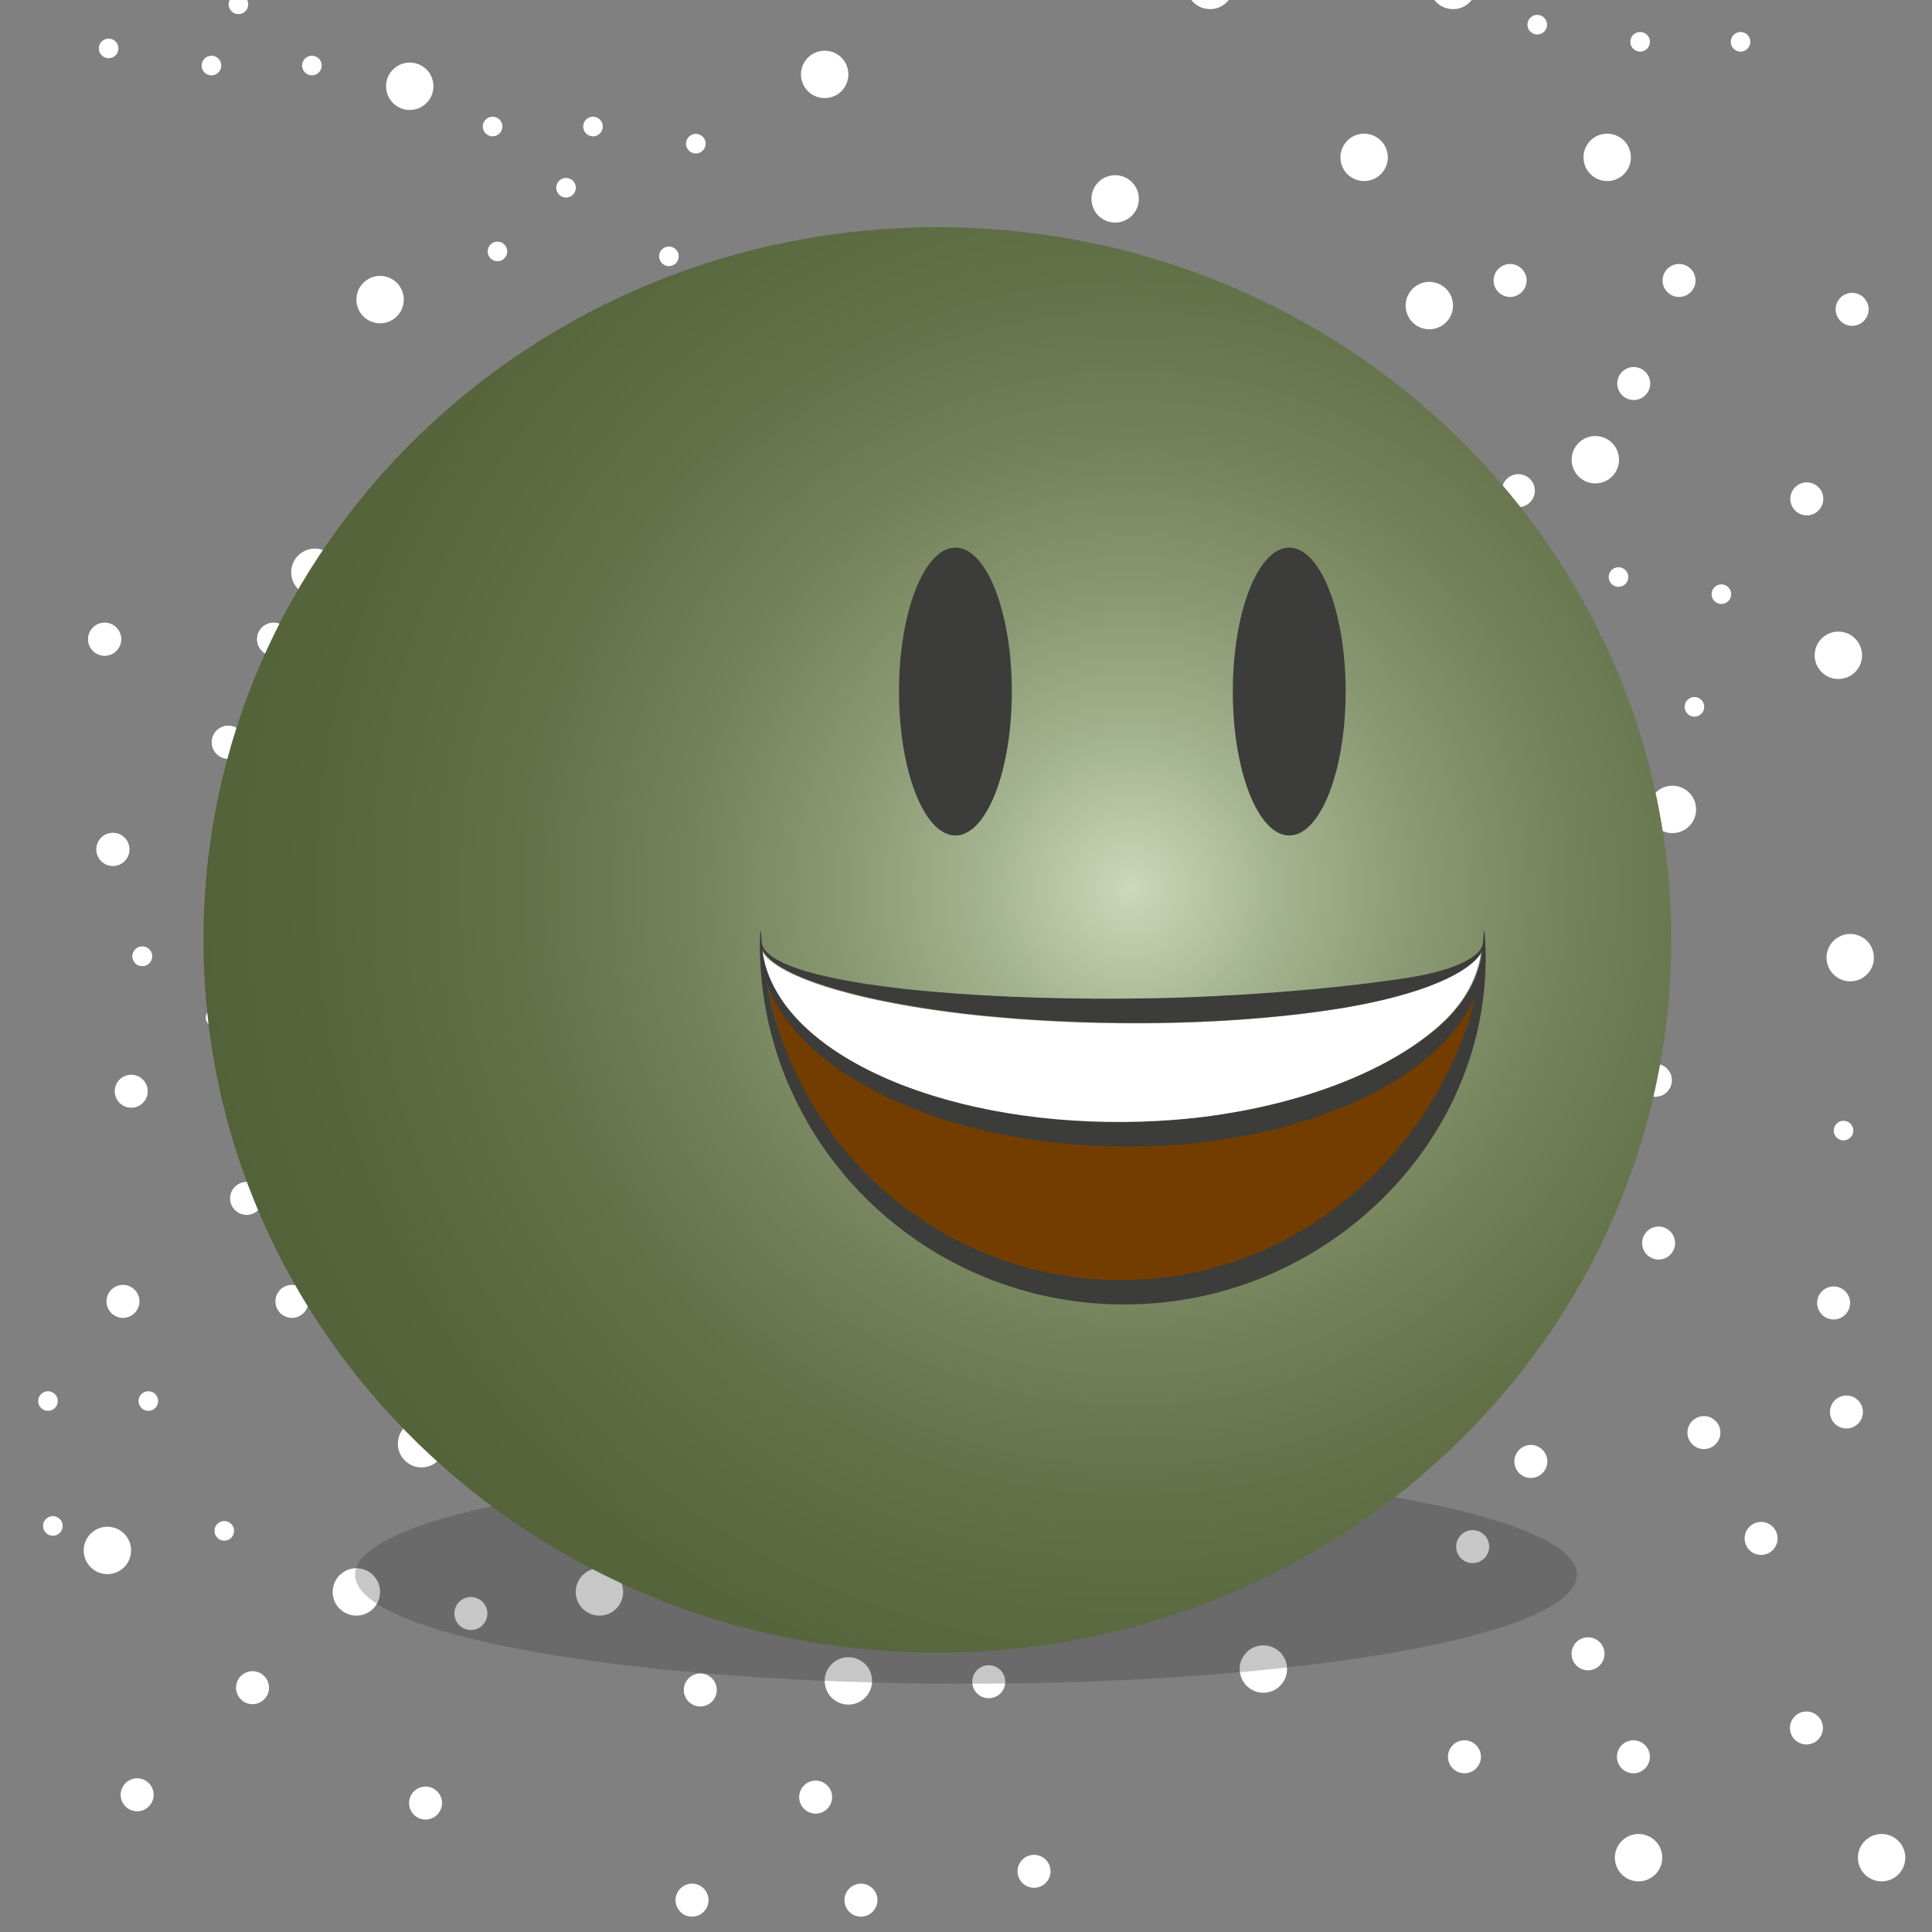 <?xml version="1.0" encoding="UTF-8"?>
<svg id="Ebene_2" data-name="Ebene 2" xmlns="http://www.w3.org/2000/svg" xmlns:xlink="http://www.w3.org/1999/xlink" viewBox="0 0 407.1 407.1">
  <rect x="0" y="0" width="407.1" height="407.1" fill="#808080" stroke="none"/>
  <defs>
    <style>
      .cls-1 {
        fill: url(#Unbenannter_Verlauf_33);
      }

      .cls-2 {
        fill: #fff;
      }

      .cls-3 {
        fill: none;
      }

      .cls-4 {
        fill: #333;
        isolation: isolate;
        opacity: .27;
      }

      .cls-5 {
        fill: #3c3c3b;
      }

      .cls-6 {
        fill: #733d00;
      }

      .cls-7 {
        clip-path: url(#clippath);
      }
    </style>
    <clipPath id="clippath">
      <rect class="cls-3" width="407.1" height="407.1"/>
    </clipPath>
    <radialGradient id="Unbenannter_Verlauf_33" data-name="Unbenannter Verlauf 33" cx="238.31" cy="187.17" fx="238.31" fy="187.17" r="444.38" gradientUnits="userSpaceOnUse">
      <stop offset="0" stop-color="#cddbba"/>
      <stop offset=".01" stop-color="#c5d3b2"/>
      <stop offset=".07" stop-color="#a5b490"/>
      <stop offset=".14" stop-color="#899872"/>
      <stop offset=".21" stop-color="#73825a"/>
      <stop offset=".29" stop-color="#627148"/>
      <stop offset=".39" stop-color="#56653b"/>
      <stop offset=".52" stop-color="#4f5e34"/>
      <stop offset=".79" stop-color="#4d5d32"/>
    </radialGradient>
  </defs>
  <g id="svg2">
    <g id="layer4">
      <g class="cls-7">
        <g id="g5085-2">
          <path id="path4820-8" class="cls-2" d="M276.58,211.46c-2.26-1.59-5.37-1.05-6.96,1.2s-1.05,5.37,1.2,6.96c2.26,1.59,5.37,1.05,6.96-1.2,1.58-2.25,1.06-5.35-1.18-6.95"/>
          <path id="path4838-5" class="cls-2" d="M262.84,180.23c-2.26-1.59-5.37-1.05-6.96,1.2s-1.05,5.37,1.2,6.96c2.26,1.59,5.37,1.05,6.96-1.2,1.58-2.25,1.06-5.35-1.18-6.95"/>
          <path id="path4844-7" class="cls-2" d="M314.06,180.23c-2.26-1.59-5.37-1.05-6.96,1.2s-1.05,5.37,1.2,6.96c2.26,1.59,5.37,1.05,6.96-1.2,1.58-2.25,1.06-5.35-1.18-6.95"/>
          <path id="path4850-6" class="cls-2" d="M224.12,246.43c-2.26-1.59-5.37-1.05-6.96,1.2s-1.05,5.37,1.2,6.96c2.26,1.59,5.37,1.05,6.96-1.2,1.58-2.25,1.06-5.35-1.18-6.95"/>
          <path id="path4856-1" class="cls-2" d="M311.56,243.93c-2.26-1.59-5.37-1.05-6.96,1.2s-1.05,5.37,1.2,6.96c2.26,1.59,5.37,1.05,6.96-1.2,1.58-2.25,1.06-5.35-1.18-6.95"/>
          <path id="path4862-8" class="cls-2" d="M210.38,188.97c-2.26-1.59-5.37-1.05-6.96,1.2s-1.05,5.37,1.2,6.96c2.26,1.59,5.37,1.05,6.96-1.2,1.58-2.25,1.06-5.35-1.18-6.95"/>
          <path id="path4868-9" class="cls-2" d="M234.11,315.13c-2.26-1.59-5.37-1.05-6.96,1.2s-1.05,5.37,1.2,6.96c2.26,1.59,5.37,1.05,6.96-1.2,1.58-2.25,1.06-5.35-1.18-6.95"/>
          <path id="path4870-2" class="cls-2" d="M220.37,283.9c-2.26-1.59-5.37-1.05-6.96,1.2s-1.05,5.37,1.2,6.96c2.26,1.59,5.37,1.05,6.96-1.2,1.58-2.25,1.06-5.35-1.18-6.95"/>
          <path id="path4872-7" class="cls-2" d="M271.59,283.9c-2.26-1.59-5.37-1.05-6.96,1.2s-1.05,5.37,1.2,6.96c2.26,1.59,5.37,1.05,6.96-1.2,1.58-2.25,1.06-5.35-1.18-6.95"/>
          <path id="path4874-9" class="cls-2" d="M181.65,350.11c-2.26-1.59-5.37-1.05-6.96,1.2s-1.05,5.37,1.2,6.96c2.26,1.59,5.37,1.05,6.96-1.2,1.58-2.25,1.06-5.35-1.18-6.95"/>
          <path id="path4876-5" class="cls-2" d="M269.09,347.61c-2.26-1.59-5.37-1.05-6.96,1.2s-1.05,5.37,1.2,6.96c2.26,1.59,5.37,1.05,6.96-1.2,1.58-2.25,1.06-5.35-1.18-6.95"/>
          <path id="path4878-4" class="cls-2" d="M167.91,292.65c-2.26-1.59-5.37-1.05-6.96,1.2s-1.05,5.37,1.2,6.96c2.26,1.59,5.37,1.05,6.96-1.2,1.58-2.25,1.06-5.35-1.18-6.95"/>
          <path id="path4882-1" class="cls-2" d="M348.15,387.36c-2.26-1.59-5.37-1.05-6.96,1.2s-1.05,5.37,1.2,6.96c2.26,1.59,5.37,1.05,6.96-1.2,1.58-2.25,1.06-5.35-1.18-6.95"/>
          <path id="path4884-2" class="cls-2" d="M399.36,387.36c-2.26-1.59-5.37-1.05-6.96,1.2s-1.05,5.37,1.2,6.96c2.26,1.59,5.37,1.05,6.96-1.2,1.58-2.25,1.06-5.35-1.18-6.95"/>
          <path id="path4886-3" class="cls-2" d="M89.22,14.1c-2.26-1.59-5.37-1.05-6.96,1.2s-1.05,5.37,1.2,6.96c2.26,1.59,5.37,1.05,6.96-1.2,1.58-2.25,1.06-5.35-1.18-6.95"/>
          <path id="path4888-3" class="cls-2" d="M176.65,11.6c-2.26-1.59-5.37-1.05-6.96,1.2s-1.05,5.37,1.2,6.96c2.26,1.59,5.37,1.05,6.96-1.2,1.58-2.25,1.06-5.35-1.18-6.95"/>
          <path id="path4892-1" class="cls-2" d="M304.06,60.31c-2.26-1.59-5.37-1.05-6.96,1.2s-1.05,5.37,1.2,6.96c2.26,1.59,5.37,1.05,6.96-1.2,1.58-2.25,1.06-5.35-1.18-6.95"/>
          <path id="path4894-1" class="cls-2" d="M290.32,29.08c-2.26-1.59-5.37-1.05-6.96,1.2s-1.05,5.37,1.2,6.96c2.26,1.59,5.37,1.05,6.96-1.2,1.58-2.25,1.06-5.35-1.18-6.95"/>
          <path id="path4896-3" class="cls-2" d="M341.54,29.08c-2.26-1.59-5.37-1.05-6.96,1.2s-1.05,5.37,1.2,6.96c2.26,1.59,5.37,1.05,6.96-1.2,1.58-2.25,1.06-5.35-1.18-6.95"/>
          <path id="path4898-8" class="cls-2" d="M251.6,95.29c-2.26-1.59-5.37-1.05-6.96,1.2s-1.05,5.37,1.2,6.96c2.26,1.59,5.37,1.05,6.96-1.2,1.58-2.25,1.06-5.35-1.18-6.95"/>
          <path id="path4900-7" class="cls-2" d="M339.04,92.79c-2.26-1.59-5.37-1.05-6.96,1.2s-1.05,5.37,1.2,6.96c2.26,1.59,5.37,1.05,6.96-1.2,1.58-2.25,1.06-5.35-1.18-6.95"/>
          <path id="path4902-4" class="cls-2" d="M237.86,37.83c-2.26-1.59-5.37-1.05-6.96,1.2s-1.05,5.37,1.2,6.96c2.26,1.59,5.37,1.05,6.96-1.2,1.58-2.25,1.06-5.35-1.18-6.95"/>
          <path id="path4904-2" class="cls-2" d="M91.71,308.29c-2.26,1.59-5.37,1.05-6.96-1.2s-1.05-5.37,1.2-6.96c2.26-1.59,5.37-1.05,6.96,1.2,1.58,2.25,1.06,5.35-1.18,6.95"/>
          <path id="path4906-7" class="cls-2" d="M77.97,339.52c-2.26,1.59-5.37,1.05-6.96-1.2s-1.05-5.37,1.2-6.96c2.26-1.59,5.37-1.05,6.96,1.2,1.58,2.25,1.06,5.35-1.18,6.95"/>
          <path id="path4908-7" class="cls-2" d="M129.19,339.52c-2.26,1.59-5.37,1.05-6.96-1.2s-1.05-5.37,1.2-6.96c2.26-1.59,5.37-1.05,6.96,1.2,1.58,2.25,1.06,5.35-1.18,6.95"/>
          <path id="path4912-9" class="cls-2" d="M126.69,275.82c-2.26,1.59-5.37,1.05-6.96-1.2s-1.05-5.37,1.2-6.96c2.26-1.59,5.37-1.05,6.96,1.2,1.58,2.25,1.06,5.35-1.18,6.95"/>
          <path id="path4914-3" class="cls-2" d="M25.51,330.78c-2.26,1.59-5.37,1.05-6.96-1.2s-1.05-5.37,1.2-6.96c2.26-1.59,5.37-1.05,6.96,1.2,1.58,2.25,1.06,5.35-1.18,6.95"/>
          <path id="path4916-1" class="cls-2" d="M135.43,102.19c-2.26,1.59-5.37,1.05-6.96-1.2s-1.05-5.37,1.2-6.96c2.26-1.59,5.37-1.05,6.96,1.2,1.58,2.25,1.06,5.35-1.18,6.95"/>
          <path id="path4918-9" class="cls-2" d="M121.69,133.42c-2.26,1.59-5.37,1.05-6.96-1.2s-1.05-5.37,1.2-6.96c2.26-1.59,5.37-1.05,6.96,1.2,1.58,2.25,1.06,5.35-1.18,6.95"/>
          <path id="path4920-8" class="cls-2" d="M172.91,133.42c-2.26,1.59-5.37,1.05-6.96-1.2s-1.05-5.37,1.2-6.96c2.26-1.59,5.37-1.05,6.96,1.2,1.58,2.25,1.06,5.35-1.18,6.95"/>
          <path id="path4922-6" class="cls-2" d="M82.97,67.21c-2.26,1.59-5.37,1.05-6.96-1.2s-1.05-5.37,1.2-6.96c2.26-1.59,5.37-1.05,6.96,1.2,1.58,2.25,1.06,5.35-1.18,6.95"/>
          <path id="path4924-5" class="cls-2" d="M170.41,69.71c-2.26,1.59-5.37,1.05-6.96-1.2s-1.05-5.37,1.2-6.96c2.26-1.59,5.37-1.05,6.96,1.2,1.58,2.25,1.06,5.35-1.18,6.95"/>
          <path id="path4926-0" class="cls-2" d="M69.23,124.67c-2.26,1.59-5.37,1.05-6.96-1.2s-1.05-5.37,1.2-6.96c2.26-1.59,5.37-1.05,6.96,1.2,1.58,2.25,1.06,5.35-1.18,6.95"/>
          <path id="path4930-8" class="cls-2" d="M257.85,1.01c-2.26,1.59-5.37,1.05-6.96-1.2s-1.05-5.37,1.2-6.96c2.26-1.59,5.37-1.05,6.96,1.2,1.58,2.25,1.06,5.35-1.18,6.95"/>
          <path id="path4932-6" class="cls-2" d="M309.06,1.01c-2.26,1.59-5.37,1.05-6.96-1.2s-1.05-5.37,1.2-6.96c2.26-1.59,5.37-1.05,6.96,1.2,1.58,2.25,1.06,5.35-1.18,6.95"/>
          <path id="path4940-8" class="cls-2" d="M355.28,174.64c-2.26,1.59-5.37,1.05-6.96-1.2s-1.05-5.37,1.2-6.96c2.26-1.59,5.37-1.05,6.96,1.2,1.58,2.25,1.06,5.35-1.18,6.95"/>
          <path id="path4942-6" class="cls-2" d="M341.54,205.87c-2.26,1.59-5.37,1.05-6.96-1.2s-1.05-5.37,1.2-6.96c2.26-1.59,5.37-1.05,6.96,1.2,1.58,2.25,1.06,5.35-1.18,6.95"/>
          <path id="path4944-5" class="cls-2" d="M392.75,205.87c-2.26,1.59-5.37,1.05-6.96-1.2s-1.05-5.37,1.2-6.96c2.26-1.59,5.37-1.05,6.96,1.2,1.58,2.25,1.06,5.35-1.18,6.95"/>
          <path id="path4946-0" class="cls-2" d="M302.81,139.66c-2.26,1.59-5.37,1.05-6.96-1.2s-1.05-5.37,1.2-6.96c2.26-1.59,5.37-1.05,6.96,1.2,1.58,2.25,1.06,5.35-1.18,6.95"/>
          <path id="path4948-9" class="cls-2" d="M390.25,142.16c-2.26,1.59-5.37,1.05-6.96-1.2s-1.05-5.37,1.2-6.96c2.26-1.59,5.37-1.05,6.96,1.2,1.58,2.25,1.06,5.35-1.18,6.95"/>
          <path id="path4950-0" class="cls-2" d="M289.07,197.12c-2.26,1.59-5.37,1.05-6.96-1.2s-1.05-5.37,1.2-6.96c2.26-1.59,5.37-1.05,6.96,1.2,1.58,2.25,1.06,5.35-1.18,6.95"/>
          <path id="path4952-0" class="cls-2" d="M311.02,289.08c1.57,1.11,3.73.73,4.84-.84s.73-3.73-.84-4.84c-1.57-1.11-3.73-.73-4.84.84-1.1,1.56-.73,3.72.82,4.83"/>
          <path id="path4954-6" class="cls-2" d="M320.57,310.79c1.57,1.11,3.73.73,4.84-.84s.73-3.73-.84-4.84c-1.57-1.11-3.73-.73-4.84.84-1.1,1.56-.73,3.72.82,4.83"/>
          <path id="path4956-1" class="cls-2" d="M284.97,310.79c1.57,1.11,3.73.73,4.84-.84s.73-3.73-.84-4.84c-1.57-1.11-3.73-.73-4.84.84-1.1,1.56-.73,3.72.82,4.83"/>
          <path id="path4958-3" class="cls-2" d="M347.49,264.77c1.57,1.11,3.73.73,4.84-.84s.73-3.73-.84-4.84c-1.57-1.11-3.73-.73-4.84.84-1.1,1.56-.73,3.72.82,4.83"/>
          <path id="path4960-8" class="cls-2" d="M286.71,266.51c1.57,1.11,3.73.73,4.84-.84s.73-3.73-.84-4.84c-1.57-1.11-3.73-.73-4.84.84-1.1,1.56-.73,3.72.82,4.83"/>
          <path id="path4962-9" class="cls-2" d="M357.04,304.71c1.57,1.11,3.73.73,4.84-.84s.73-3.73-.84-4.84c-1.57-1.11-3.73-.73-4.84.84-1.1,1.56-.73,3.72.82,4.83"/>
          <path id="path4964-3" class="cls-2" d="M169.87,381.52c1.57,1.11,3.73.73,4.84-.84s.73-3.73-.84-4.84c-1.57-1.11-3.73-.73-4.84.84-1.1,1.56-.73,3.72.82,4.83"/>
          <path id="path4966-4" class="cls-2" d="M179.42,403.23c1.57,1.11,3.73.73,4.84-.84s.73-3.73-.84-4.84c-1.57-1.11-3.73-.73-4.84.84-1.1,1.56-.73,3.72.82,4.83"/>
          <path id="path4968-4" class="cls-2" d="M143.82,403.23c1.57,1.11,3.73.73,4.84-.84s.73-3.73-.84-4.84c-1.57-1.11-3.73-.73-4.84.84-1.1,1.56-.73,3.72.82,4.83"/>
          <path id="path4970-6" class="cls-2" d="M206.34,357.21c1.57,1.11,3.73.73,4.84-.84s.73-3.73-.84-4.84c-1.57-1.11-3.73-.73-4.84.84-1.1,1.56-.73,3.72.82,4.83"/>
          <path id="path4972-0" class="cls-2" d="M145.56,358.94c1.57,1.11,3.73.73,4.84-.84s.73-3.73-.84-4.84c-1.57-1.11-3.73-.73-4.84.84-1.1,1.56-.73,3.72.82,4.83"/>
          <path id="path4974-6" class="cls-2" d="M215.89,397.15c1.57,1.11,3.73.73,4.84-.84s.73-3.73-.84-4.84c-1.57-1.11-3.73-.73-4.84.84-1.1,1.56-.73,3.72.82,4.83"/>
          <path id="path4976-6" class="cls-2" d="M332.62,351.32c1.57,1.11,3.73.73,4.84-.84s.73-3.73-.84-4.84c-1.57-1.11-3.73-.73-4.84.84-1.1,1.56-.73,3.72.82,4.83"/>
          <path id="path4978-1" class="cls-2" d="M342.18,373.02c1.57,1.11,3.73.73,4.84-.84s.73-3.73-.84-4.84c-1.57-1.11-3.73-.73-4.84.84-1.1,1.56-.73,3.72.82,4.83"/>
          <path id="path4980-8" class="cls-2" d="M306.58,373.02c1.57,1.11,3.73.73,4.84-.84s.73-3.73-.84-4.84c-1.57-1.11-3.73-.73-4.84.84-1.1,1.56-.73,3.72.82,4.83"/>
          <path id="path4982-4" class="cls-2" d="M369.09,327.01c1.57,1.11,3.73.73,4.84-.84s.73-3.73-.84-4.84c-1.57-1.11-3.73-.73-4.84.84-1.1,1.56-.73,3.72.82,4.83"/>
          <path id="path4984-9" class="cls-2" d="M308.31,328.74c1.57,1.11,3.73.73,4.84-.84s.73-3.73-.84-4.84c-1.57-1.11-3.73-.73-4.84.84-1.1,1.56-.73,3.72.82,4.83"/>
          <path id="path4986-6" class="cls-2" d="M378.64,366.95c1.57,1.11,3.73.73,4.84-.84s.73-3.73-.84-4.84c-1.57-1.11-3.73-.73-4.84.84-1.1,1.56-.73,3.72.82,4.83"/>
          <path id="path4988-3" class="cls-2" d="M49.96,255.36c1.57,1.11,3.73.73,4.84-.84s.73-3.73-.84-4.84c-1.57-1.11-3.73-.73-4.84.84-1.1,1.56-.73,3.72.82,4.83"/>
          <path id="path4990-7" class="cls-2" d="M59.51,277.06c1.57,1.11,3.73.73,4.84-.84s.73-3.73-.84-4.84c-1.57-1.11-3.73-.73-4.84.84-1.1,1.56-.73,3.72.82,4.83"/>
          <path id="path4992-8" class="cls-2" d="M23.91,277.06c1.57,1.11,3.73.73,4.84-.84s.73-3.73-.84-4.84c-1.57-1.11-3.73-.73-4.84.84-1.1,1.56-.73,3.72.82,4.83"/>
          <path id="path4994-8" class="cls-2" d="M86.42,231.05c1.57,1.11,3.73.73,4.84-.84s.73-3.73-.84-4.84c-1.57-1.11-3.73-.73-4.84.84-1.1,1.56-.73,3.72.82,4.83"/>
          <path id="path4996-2" class="cls-2" d="M25.65,232.78c1.57,1.11,3.73.73,4.84-.84s.73-3.73-.84-4.84c-1.57-1.11-3.73-.73-4.84.84-1.1,1.56-.73,3.72.82,4.83"/>
          <path id="path4998-9" class="cls-2" d="M95.97,270.99c1.57,1.11,3.73.73,4.84-.84s.73-3.73-.84-4.84c-1.57-1.11-3.73-.73-4.84.84-1.1,1.56-.73,3.72.82,4.83"/>
          <path id="path5000-1" class="cls-2" d="M51.21,352.78c1.57-1.11,3.73-.73,4.84.84s.73,3.73-.84,4.84c-1.57,1.11-3.73.73-4.84-.84-1.1-1.56-.73-3.72.82-4.83"/>
          <path id="path5002-3" class="cls-2" d="M384.37,271.71c1.57-1.11,3.73-.73,4.84.84s.73,3.73-.84,4.84c-1.57,1.11-3.73.73-4.84-.84-1.1-1.56-.73-3.72.82-4.83"/>
          <path id="path5004-5" class="cls-2" d="M387.07,294.69c1.57-1.11,3.73-.73,4.84.84s.73,3.73-.84,4.84c-1.57,1.11-3.73.73-4.84-.84-1.1-1.56-.73-3.72.82-4.83"/>
          <path id="path5006-9" class="cls-2" d="M87.67,377.09c1.57-1.11,3.73-.73,4.84.84s.73,3.73-.84,4.84c-1.57,1.11-3.73.73-4.84-.84-1.1-1.56-.73-3.72.82-4.83"/>
          <path id="path5008-8" class="cls-2" d="M26.9,375.35c1.57-1.11,3.73-.73,4.84.84s.73,3.73-.84,4.84c-1.57,1.11-3.73.73-4.84-.84-1.1-1.56-.73-3.72.82-4.83"/>
          <path id="path5010-4" class="cls-2" d="M97.22,337.15c1.57-1.11,3.73-.73,4.84.84s.73,3.73-.84,4.84c-1.57,1.11-3.73.73-4.84-.84-1.1-1.56-.73-3.72.82-4.83"/>
          <path id="path5012-0" class="cls-2" d="M342.25,77.97c1.57-1.11,3.73-.73,4.84.84s.73,3.73-.84,4.84c-1.57,1.11-3.73.73-4.84-.84-1.1-1.56-.73-3.72.82-4.83"/>
          <path id="path5014-7" class="cls-2" d="M351.8,56.26c1.57-1.11,3.73-.73,4.84.84s.73,3.73-.84,4.84c-1.57,1.11-3.73.73-4.84-.84-1.1-1.56-.73-3.72.82-4.83"/>
          <path id="path5016-6" class="cls-2" d="M316.2,56.26c1.57-1.11,3.73-.73,4.84.84s.73,3.73-.84,4.84c-1.57,1.11-3.73.73-4.84-.84-1.1-1.56-.73-3.72.82-4.83"/>
          <path id="path5018-3" class="cls-2" d="M378.72,102.28c1.57-1.11,3.73-.73,4.84.84s.73,3.73-.84,4.84c-1.57,1.11-3.73.73-4.84-.84-1.1-1.56-.73-3.72.82-4.83"/>
          <path id="path5020-6" class="cls-2" d="M317.94,100.55c1.57-1.11,3.73-.73,4.84.84s.73,3.73-.84,4.84c-1.57,1.11-3.73.73-4.84-.84-1.1-1.56-.73-3.72.82-4.83"/>
          <path id="path5022-1" class="cls-2" d="M388.27,62.34c1.57-1.11,3.73-.73,4.84.84s.73,3.73-.84,4.84c-1.57,1.11-3.73.73-4.84-.84-1.1-1.56-.73-3.72.82-4.83"/>
          <path id="path5024-5" class="cls-2" d="M334.18,132.8c.93-.66,2.22-.43,2.88.5s.43,2.22-.5,2.88c-.93.66-2.22.43-2.88-.5-.65-.93-.44-2.21.49-2.87"/>
          <path id="path5026-4" class="cls-2" d="M339.85,119.9c.93-.66,2.22-.43,2.88.5s.43,2.22-.5,2.88c-.93.66-2.22.43-2.88-.5-.65-.93-.44-2.21.49-2.87"/>
          <path id="path5028-2" class="cls-2" d="M318.69,119.9c.93-.66,2.22-.43,2.88.5s.43,2.22-.5,2.88c-.93.66-2.22.43-2.88-.5-.65-.93-.44-2.21.49-2.87"/>
          <path id="path5030-0" class="cls-2" d="M355.85,147.25c.93-.66,2.22-.43,2.88.5s.43,2.22-.5,2.88c-.93.66-2.22.43-2.88-.5-.65-.93-.44-2.21.49-2.87"/>
          <path id="path5032-9" class="cls-2" d="M319.73,146.22c.93-.66,2.22-.43,2.88.5s.43,2.22-.5,2.88c-.93.66-2.22.43-2.88-.5-.65-.93-.44-2.21.49-2.87"/>
          <path id="path5034-7" class="cls-2" d="M361.53,123.51c.93-.66,2.22-.43,2.88.5s.43,2.22-.5,2.88c-.93.66-2.22.43-2.88-.5-.65-.93-.44-2.21.49-2.87"/>
          <path id="path5036-3" class="cls-2" d="M205.52,77.84c.93-.66,2.22-.43,2.88.5s.43,2.22-.5,2.88c-.93.66-2.22.43-2.88-.5-.65-.93-.44-2.21.49-2.87"/>
          <path id="path5038-7" class="cls-2" d="M211.2,64.94c.93-.66,2.22-.43,2.88.5s.43,2.22-.5,2.88c-.93.66-2.22.43-2.88-.5-.65-.93-.44-2.21.49-2.87"/>
          <path id="path5040-2" class="cls-2" d="M190.04,64.94c.93-.66,2.22-.43,2.88.5s.43,2.22-.5,2.88c-.93.66-2.22.43-2.88-.5-.65-.93-.44-2.21.49-2.87"/>
          <path id="path5042-6" class="cls-2" d="M227.19,92.29c.93-.66,2.22-.43,2.88.5s.43,2.22-.5,2.88c-.93.66-2.22.43-2.88-.5-.65-.93-.44-2.21.49-2.87"/>
          <path id="path5044-0" class="cls-2" d="M191.07,91.26c.93-.66,2.22-.43,2.88.5s.43,2.22-.5,2.88c-.93.66-2.22.43-2.88-.5-.65-.93-.44-2.21.49-2.87"/>
          <path id="path5046-1" class="cls-2" d="M232.87,68.55c.93-.66,2.22-.43,2.88.5s.43,2.22-.5,2.88c-.93.66-2.22.43-2.88-.5-.65-.93-.44-2.21.49-2.87"/>
          <path id="path5048-6" class="cls-2" d="M118.08,37.87c.93-.66,2.22-.43,2.88.5s.43,2.22-.5,2.88c-.93.66-2.22.43-2.88-.5-.65-.93-.44-2.21.49-2.87"/>
          <path id="path5050-5" class="cls-2" d="M123.76,24.97c.93-.66,2.22-.43,2.88.5s.43,2.22-.5,2.88c-.93.66-2.22.43-2.88-.5-.65-.93-.44-2.21.49-2.87"/>
          <path id="path5052-7" class="cls-2" d="M102.6,24.97c.93-.66,2.22-.43,2.88.5s.43,2.22-.5,2.88c-.93.66-2.22.43-2.88-.5-.65-.93-.44-2.21.49-2.87"/>
          <path id="path5054-5" class="cls-2" d="M139.76,52.32c.93-.66,2.22-.43,2.88.5s.43,2.22-.5,2.88c-.93.66-2.22.43-2.88-.5-.65-.93-.44-2.21.49-2.87"/>
          <path id="path5056-4" class="cls-2" d="M103.63,51.29c.93-.66,2.22-.43,2.88.5s.43,2.22-.5,2.88c-.93.66-2.22.43-2.88-.5-.65-.93-.44-2.21.49-2.87"/>
          <path id="path5058-1" class="cls-2" d="M145.43,28.58c.93-.66,2.22-.43,2.88.5s.43,2.22-.5,2.88c-.93.66-2.22.43-2.88-.5-.65-.93-.44-2.21.49-2.87"/>
          <path id="path5060-2" class="cls-2" d="M387.27,236.54c.93-.66,2.22-.43,2.88.5s.43,2.22-.5,2.88c-.93.66-2.22.43-2.88-.5-.65-.93-.44-2.21.49-2.87"/>
          <path id="path5062-0" class="cls-2" d="M30.07,293.53c.93-.66,2.22-.43,2.88.5s.43,2.22-.5,2.88c-.93.66-2.22.43-2.88-.5-.65-.93-.44-2.21.49-2.87"/>
          <path id="path5064-0" class="cls-2" d="M8.92,293.53c.93-.66,2.22-.43,2.88.5s.43,2.22-.5,2.88c-.93.66-2.22.43-2.88-.5-.65-.93-.44-2.21.49-2.87"/>
          <path id="path5066-1" class="cls-2" d="M46.07,320.88c.93-.66,2.22-.43,2.88.5s.43,2.22-.5,2.88c-.93.66-2.22.43-2.88-.5-.65-.93-.44-2.21.49-2.87"/>
          <path id="path5068-4" class="cls-2" d="M9.95,319.85c.93-.66,2.22-.43,2.88.5s.43,2.22-.5,2.88c-.93.66-2.22.43-2.88-.5-.65-.93-.44-2.21.49-2.87"/>
          <path id="path5072-6" class="cls-2" d="M156.8,239.93c.93.66,2.22.43,2.88-.5s.43-2.22-.5-2.88c-.93-.66-2.22-.43-2.88.5-.65.93-.44,2.21.49,2.87"/>
          <path id="path5074-0" class="cls-2" d="M162.48,252.83c.93.66,2.22.43,2.88-.5s.43-2.22-.5-2.88c-.93-.66-2.22-.43-2.88.5-.65.93-.44,2.21.49,2.87"/>
          <path id="path5076-7" class="cls-2" d="M141.32,252.83c.93.66,2.22.43,2.88-.5s.43-2.22-.5-2.88c-.93-.66-2.22-.43-2.88.5-.65.93-.44,2.21.49,2.87"/>
          <path id="path5078-1" class="cls-2" d="M178.48,225.48c.93.66,2.22.43,2.88-.5s.43-2.22-.5-2.88c-.93-.66-2.22-.43-2.88.5-.65.93-.44,2.21.49,2.87"/>
          <path id="path5080-7" class="cls-2" d="M142.35,226.51c.93.66,2.22.43,2.88-.5s.43-2.22-.5-2.88c-.93-.66-2.22-.43-2.88.5-.65.93-.44,2.21.49,2.87"/>
          <path id="path5082-7" class="cls-2" d="M184.15,249.22c.93.66,2.22.43,2.88-.5s.43-2.22-.5-2.88c-.93-.66-2.22-.43-2.88.5-.65.93-.44,2.21.49,2.87"/>
          <path id="path5084-7" class="cls-2" d="M168.05,322.37c.93.66,2.22.43,2.88-.5s.43-2.22-.5-2.88c-.93-.66-2.22-.43-2.88.5-.65.93-.44,2.21.49,2.87"/>
          <path id="path5086-7" class="cls-2" d="M173.72,335.27c.93.66,2.22.43,2.88-.5s.43-2.22-.5-2.88c-.93-.66-2.22-.43-2.88.5-.65.93-.44,2.21.49,2.87"/>
          <path id="path5088-3" class="cls-2" d="M152.56,335.27c.93.66,2.22.43,2.88-.5s.43-2.22-.5-2.88c-.93-.66-2.22-.43-2.88.5-.65.93-.44,2.21.49,2.87"/>
          <path id="path5090-3" class="cls-2" d="M189.72,307.92c.93.66,2.22.43,2.88-.5s.43-2.22-.5-2.88c-.93-.66-2.22-.43-2.88.5-.65.93-.44,2.21.49,2.87"/>
          <path id="path5092-5" class="cls-2" d="M153.6,308.95c.93.66,2.22.43,2.88-.5s.43-2.22-.5-2.88c-.93-.66-2.22-.43-2.88.5-.65.93-.44,2.21.49,2.87"/>
          <path id="path5094-9" class="cls-2" d="M195.4,331.66c.93.66,2.22.43,2.88-.5s.43-2.22-.5-2.88c-.93-.66-2.22-.43-2.88.5-.65.93-.44,2.21.49,2.87"/>
          <path id="path5108-6" class="cls-2" d="M51.43,2.6c-.93.66-2.22.43-2.88-.5s-.43-2.22.5-2.88c.93-.66,2.22-.43,2.88.5.65.93.44,2.21-.49,2.87"/>
          <path id="path5110-0" class="cls-2" d="M45.75,15.5c-.93.66-2.22.43-2.88-.5s-.43-2.22.5-2.88c.93-.66,2.22-.43,2.88.5.65.93.44,2.21-.49,2.87"/>
          <path id="path5112-3" class="cls-2" d="M66.91,15.5c-.93.66-2.22.43-2.88-.5s-.43-2.22.5-2.88c.93-.66,2.22-.43,2.88.5.65.93.44,2.21-.49,2.87"/>
          <path id="path5118-1" class="cls-2" d="M24.08,11.89c-.93.66-2.22.43-2.88-.5s-.43-2.22.5-2.88c.93-.66,2.22-.43,2.88.5.65.93.44,2.21-.49,2.87"/>
          <path id="path5122-5" class="cls-2" d="M346.79,10.5c-.93.66-2.22.43-2.88-.5s-.43-2.22.5-2.88c.93-.66,2.22-.43,2.88.5.65.93.44,2.21-.49,2.87"/>
          <path id="path5124-0" class="cls-2" d="M367.95,10.5c-.93.66-2.22.43-2.88-.5s-.43-2.22.5-2.88c.93-.66,2.22-.43,2.88.5.65.93.44,2.21-.49,2.87"/>
          <path id="path5130-7" class="cls-2" d="M325.11,6.89c-.93.66-2.22.43-2.88-.5s-.43-2.22.5-2.88c.93-.66,2.22-.43,2.88.5.65.93.44,2.21-.49,2.87"/>
          <path id="path4843-8" class="cls-2" d="M110.34,219.95c-2.26,1.59-5.37,1.05-6.96-1.2s-1.05-5.37,1.2-6.96c2.26-1.59,5.37-1.05,6.96,1.2,1.58,2.25,1.06,5.35-1.18,6.95"/>
          <path id="path4845-3" class="cls-2" d="M57.88,184.97c-2.26,1.59-5.37,1.05-6.96-1.2s-1.05-5.37,1.2-6.96c2.26-1.59,5.37-1.05,6.96,1.2,1.58,2.25,1.06,5.35-1.18,6.95"/>
          <path id="path4847-5" class="cls-2" d="M145.31,187.47c-2.26,1.59-5.37,1.05-6.96-1.2s-1.05-5.37,1.2-6.96c2.26-1.59,5.37-1.05,6.96,1.2,1.58,2.25,1.06,5.35-1.18,6.95"/>
          <path id="path4849-1" class="cls-2" d="M46.1,153.56c1.57-1.11,3.73-.73,4.84.84s.73,3.73-.84,4.84c-1.57,1.11-3.73.73-4.84-.84-1.1-1.56-.73-3.72.82-4.83"/>
          <path id="path4851-2" class="cls-2" d="M55.65,131.85c1.57-1.11,3.73-.73,4.84.84s.73,3.73-.84,4.84c-1.57,1.11-3.73.73-4.84-.84-1.1-1.56-.73-3.72.82-4.83"/>
          <path id="path4853-0" class="cls-2" d="M20.05,131.85c1.57-1.11,3.73-.73,4.84.84s.73,3.73-.84,4.84c-1.57,1.11-3.73.73-4.84-.84-1.1-1.56-.73-3.72.82-4.83"/>
          <path id="path4855-1" class="cls-2" d="M228.1,221.91c1.57-1.11,3.73-.73,4.84.84s.73,3.73-.84,4.84c-1.57,1.11-3.73.73-4.84-.84-1.1-1.56-.73-3.72.82-4.83"/>
          <path id="path4857-6" class="cls-2" d="M21.79,176.14c1.57-1.11,3.73-.73,4.84.84s.73,3.73-.84,4.84c-1.57,1.11-3.73.73-4.84-.84-1.1-1.56-.73-3.72.82-4.83"/>
          <path id="path4859-4" class="cls-2" d="M92.12,137.93c1.57-1.11,3.73-.73,4.84.84s.73,3.73-.84,4.84c-1.57,1.11-3.73.73-4.84-.84-1.1-1.56-.73-3.72.82-4.83"/>
          <path id="path4861-0" class="cls-2" d="M44.27,212.71c.93-.66,2.22-.43,2.88.5s.43,2.22-.5,2.88c-.93.66-2.22.43-2.88-.5-.65-.93-.44-2.21.49-2.87"/>
          <path id="path4863-6" class="cls-2" d="M49.95,199.81c.93-.66,2.22-.43,2.88.5s.43,2.22-.5,2.88c-.93.66-2.22.43-2.88-.5-.65-.93-.44-2.21.49-2.87"/>
          <path id="path4865-1" class="cls-2" d="M28.79,199.81c.93-.66,2.22-.43,2.88.5s.43,2.22-.5,2.88c-.93.66-2.22.43-2.88-.5-.65-.93-.44-2.21.49-2.87"/>
          <path id="path4867-8" class="cls-2" d="M71.62,203.42c.93-.66,2.22-.43,2.88.5s.43,2.22-.5,2.88c-.93.66-2.22.43-2.88-.5-.65-.93-.44-2.21.49-2.87"/>
          <path id="path4869-9" class="cls-2" d="M110.34,219.95c-2.26,1.59-5.37,1.05-6.96-1.2s-1.05-5.37,1.2-6.96c2.26-1.59,5.37-1.05,6.96,1.2,1.58,2.25,1.06,5.35-1.18,6.95"/>
          <path id="path4871-8" class="cls-2" d="M57.88,184.97c-2.26,1.59-5.37,1.05-6.96-1.2s-1.05-5.37,1.2-6.96c2.26-1.59,5.37-1.05,6.96,1.2,1.58,2.25,1.06,5.35-1.18,6.95"/>
          <path id="path4873-4" class="cls-2" d="M145.31,187.47c-2.26,1.59-5.37,1.05-6.96-1.2s-1.05-5.37,1.2-6.96c2.26-1.59,5.37-1.05,6.96,1.2,1.58,2.25,1.06,5.35-1.18,6.95"/>
          <path id="path4875-1" class="cls-2" d="M46.1,153.56c1.57-1.11,3.73-.73,4.84.84s.73,3.73-.84,4.84c-1.57,1.11-3.73.73-4.84-.84-1.1-1.56-.73-3.72.82-4.83"/>
          <path id="path4877-4" class="cls-2" d="M55.65,131.85c1.57-1.11,3.73-.73,4.84.84s.73,3.73-.84,4.84c-1.57,1.11-3.73.73-4.84-.84-1.1-1.56-.73-3.72.82-4.83"/>
          <path id="path4879-3" class="cls-2" d="M20.05,131.85c1.57-1.11,3.73-.73,4.84.84s.73,3.73-.84,4.84c-1.57,1.11-3.73.73-4.84-.84-1.1-1.56-.73-3.72.82-4.83"/>
          <path id="path4881-9" class="cls-2" d="M346.82,224.79c1.57-1.11,3.73-.73,4.84.84s.73,3.73-.84,4.84c-1.57,1.11-3.73.73-4.84-.84-1.1-1.56-.73-3.72.82-4.83"/>
          <path id="path4883-8" class="cls-2" d="M21.79,176.14c1.57-1.11,3.73-.73,4.84.84s.73,3.73-.84,4.84c-1.57,1.11-3.73.73-4.84-.84-1.1-1.56-.73-3.72.82-4.83"/>
          <path id="path4885-8" class="cls-2" d="M92.12,137.93c1.57-1.11,3.73-.73,4.84.84s.73,3.73-.84,4.84c-1.57,1.11-3.73.73-4.84-.84-1.1-1.56-.73-3.72.82-4.83"/>
          <path id="path4887-0" class="cls-2" d="M44.27,212.71c.93-.66,2.22-.43,2.88.5s.43,2.22-.5,2.88c-.93.66-2.22.43-2.88-.5-.65-.93-.44-2.21.49-2.87"/>
          <path id="path4889-8" class="cls-2" d="M49.95,199.81c.93-.66,2.22-.43,2.88.5s.43,2.22-.5,2.88c-.93.66-2.22.43-2.88-.5-.65-.93-.44-2.21.49-2.87"/>
          <path id="path4891-7" class="cls-2" d="M28.79,199.81c.93-.66,2.22-.43,2.88.5s.43,2.22-.5,2.88c-.93.66-2.22.43-2.88-.5-.65-.93-.44-2.21.49-2.87"/>
          <path id="path4893-7" class="cls-2" d="M71.62,203.42c.93-.66,2.22-.43,2.88.5s.43,2.22-.5,2.88c-.93.66-2.22.43-2.88-.5-.65-.93-.44-2.21.49-2.87"/>
          <path id="path4899-8" class="cls-2" d="M232.58,150.35c2.26,1.59,5.37,1.05,6.96-1.2s1.05-5.37-1.2-6.96c-2.26-1.59-5.37-1.05-6.96,1.2-1.58,2.25-1.06,5.35,1.18,6.95"/>
          <path id="path4901-3" class="cls-2" d="M244.36,118.94c-1.57-1.11-3.73-.73-4.84.84s-.73,3.73.84,4.84c1.57,1.11,3.73.73,4.84-.84,1.1-1.56.73-3.72-.82-4.83"/>
          <path id="path4903-8" class="cls-2" d="M234.81,97.23c-1.57-1.11-3.73-.73-4.84.84s-.73,3.73.84,4.84c1.57,1.11,3.73.73,4.84-.84,1.1-1.56.73-3.72-.82-4.83"/>
          <path id="path4905-3" class="cls-2" d="M270.4,97.23c-1.57-1.11-3.73-.73-4.84.84s-.73,3.73.84,4.84c1.57,1.11,3.73.73,4.84-.84,1.1-1.56.73-3.72-.82-4.83"/>
          <path id="path4907-7" class="cls-2" d="M207.89,143.25c-1.57-1.11-3.73-.73-4.84.84s-.73,3.73.84,4.84c1.57,1.11,3.73.73,4.84-.84,1.1-1.56.73-3.72-.82-4.83"/>
          <path id="path4909-1" class="cls-2" d="M268.67,141.51c-1.57-1.11-3.73-.73-4.84.84s-.73,3.73.84,4.84c1.57,1.11,3.73.73,4.84-.84,1.1-1.56.73-3.72-.82-4.83"/>
          <path id="path4911-0" class="cls-2" d="M240.51,165.18c-.93-.66-2.22-.43-2.88.5s-.43,2.22.5,2.88c.93.66,2.22.43,2.88-.5.65-.93.44-2.21-.49-2.87"/>
          <path id="path4913-7" class="cls-2" d="M261.67,165.18c-.93-.66-2.22-.43-2.88.5s-.43,2.22.5,2.88c.93.66,2.22.43,2.88-.5.65-.93.44-2.21-.49-2.87"/>
          <path id="path4915-3" class="cls-2" d="M218.83,168.8c-.93-.66-2.22-.43-2.88.5s-.43,2.22.5,2.88c.93.66,2.22.43,2.88-.5.65-.93.44-2.21-.49-2.87"/>
        </g>
      </g>
      <path id="path4252" class="cls-4" d="M332.28,331.83c0,12.68-57.63,22.96-128.73,22.96s-128.73-10.28-128.73-22.96h0c0-12.68,57.63-22.96,128.73-22.96s128.73,10.28,128.73,22.96h0Z"/>
      <g id="g4241">
        <path id="path3442" class="cls-1" d="M197.52,47.87c85.41,0,154.64,67.24,154.64,150.18,0,82.94-69.24,150.18-154.64,150.18S42.87,280.99,42.87,198.05c0-82.94,69.24-150.18,154.64-150.18Z"/>
        <path class="cls-6" d="M161.19,203.52c.37,1.2.81,2.38,1.34,3.52,1.27,2.74,2.95,5.22,4.91,7.51,2.6,3.03,5.59,5.63,8.84,7.93,4.56,3.24,9.49,5.83,14.65,7.99,4.39,1.83,8.89,3.31,13.49,4.51,3.14.82,6.3,1.5,9.49,2.07,1.8.32,3.6.59,5.41.84,1.81.24,3.62.45,5.44.62,1.41.13,2.82.24,4.23.32,2.06.12,4.13.2,6.2.24,1.48.03,2.95.04,4.43.01,1.5-.02,3-.07,4.5-.14,2.17-.1,4.34-.25,6.51-.46,2.3-.22,4.59-.49,6.88-.83,6.32-.95,12.54-2.34,18.63-4.31,3.94-1.27,7.79-2.76,11.52-4.56,4.58-2.2,8.92-4.81,12.85-8.04,2.98-2.45,5.64-5.19,7.83-8.38,1.44-2.09,2.6-4.33,3.45-6.73.14,0,.09.08.07.15-.1.9-.28,1.79-.45,2.68-.57,2.92-1.33,5.79-2.27,8.62-.96,2.86-2.13,5.63-3.44,8.34-1.72,3.57-3.67,7-5.88,10.29-2.51,3.73-5.3,7.24-8.39,10.51-3.78,4-7.92,7.57-12.45,10.69-5.7,3.93-11.83,7.04-18.38,9.31-3.49,1.21-7.05,2.14-10.68,2.8-1.95.36-3.91.64-5.89.84-2.02.2-4.05.33-6.08.37-1.02.02-2.03.04-3.05.02-1.84-.04-3.67-.14-5.5-.31-1.92-.18-3.82-.42-5.72-.74-3.45-.58-6.84-1.41-10.17-2.46-3.92-1.24-7.72-2.8-11.38-4.68-5.67-2.9-10.9-6.45-15.68-10.66-5.22-4.6-9.74-9.82-13.54-15.65-3.64-5.58-6.5-11.53-8.58-17.86-1.19-3.61-2.1-7.29-2.74-11.04-.18-1.07-.37-2.15-.47-3.23-.02-.08.01-.1.09-.09Z"/>
        <path class="cls-5" d="M255.12,267.32c6.91-1.81,13.3-4.56,18.99-7.91l.53-.31.53-.32c.35-.21.7-.43,1.05-.64.34-.22.68-.44,1.03-.66l.51-.33.5-.34c1.35-.9,2.63-1.85,3.89-2.8.62-.49,1.24-.96,1.84-1.47.3-.25.6-.49.9-.74.29-.25.59-.51.88-.76.29-.25.58-.51.86-.76.28-.26.57-.51.85-.77.28-.26.55-.52.83-.78l.41-.39.4-.4c4.3-4.2,7.87-8.66,10.82-13.1,2.95-4.44,5.25-8.88,7.09-13.08.14-.34.29-.69.44-1.05.07-.18.15-.36.22-.54.07-.18.14-.37.21-.55.14-.37.29-.75.44-1.13.14-.39.28-.78.42-1.18.07-.2.14-.4.21-.6.07-.2.13-.41.2-.62.13-.41.27-.83.4-1.26.25-.86.52-1.73.74-2.64.25-.9.45-1.83.67-2.78.2-.95.4-1.92.57-2.92.34-1.99.63-4.06.81-6.19.07-.73.11-1.46.16-2.1.04-.64.07-1.19.11-1.58.07-.78.15-.9.23.27.03.4.05.8.08,1.2.02.4.03.81.05,1.21,0,.2.02.41.03.61,0,.2,0,.41.01.62,0,.41.01.83.02,1.25,0,1.67-.04,3.4-.19,5.21-.05.9-.16,1.82-.26,2.77-.12.94-.23,1.91-.4,2.89-.32,1.97-.72,4.04-1.28,6.2-1.12,4.33-2.77,9.08-5.34,14.21-1.28,2.56-2.82,5.21-4.64,7.92-.11.17-.23.34-.34.51-.12.17-.24.34-.36.51-.24.34-.48.68-.72,1.02-.25.34-.5.68-.76,1.02-.13.17-.26.34-.39.52-.13.17-.27.34-.4.51-.27.34-.54.69-.81,1.03-.28.34-.56.68-.85,1.03-.28.35-.58.69-.88,1.03-.3.34-.6.7-.91,1.04-5.99,6.66-13.12,12.26-20.97,16.47-7.84,4.23-16.41,7.04-25.15,8.35-2.19.32-4.39.55-6.59.69l-.83.05c-.28.02-.55.03-.83.04l-1.65.05h-1.65c-.55.02-1.1,0-1.65,0-2.2-.05-4.39-.18-6.58-.41-2.18-.24-4.35-.56-6.5-.97-2.15-.41-4.28-.92-6.38-1.52-2.1-.6-4.18-1.27-6.22-2.04-4.07-1.55-8.01-3.41-11.74-5.61-6.38-3.74-11.98-8.26-16.74-13.24-.29-.31-.59-.63-.88-.94-.3-.31-.57-.64-.86-.95-.58-.63-1.12-1.29-1.67-1.93-1.08-1.31-2.12-2.62-3.09-3.97-1.97-2.68-3.7-5.47-5.25-8.29-1.55-2.82-2.87-5.7-4.02-8.59-1.14-2.9-2.07-5.82-2.82-8.74-.76-2.92-1.31-5.84-1.69-8.73-.38-2.9-.59-5.77-.64-8.6-.03-2.38.06-3.97.13-4.22.04-.13.08.08.14.7.03.31.05.71.09,1.23.04.52.09,1.14.15,1.88.85,9.83,3.59,19.71,8.36,28.87,2.38,4.58,5.26,8.97,8.61,13.08,3.35,4.11,7.19,7.91,11.44,11.33,2.13,1.71,4.37,3.31,6.71,4.8,2.34,1.49,4.77,2.87,7.3,4.1,2.53,1.24,5.15,2.34,7.84,3.31,2.7.97,5.47,1.77,8.31,2.43.71.18,1.42.31,2.14.46.36.08.72.14,1.08.2.36.07.72.13,1.08.2,1.45.23,2.91.45,4.39.61,2.95.32,5.94.49,8.97.45,3.02-.03,6.07-.23,9.12-.63,3.05-.41,6.11-.99,9.15-1.78Z"/>
        <path class="cls-2" d="M160.62,200.5c.59,1.01,1.45,1.76,2.38,2.45,1.51,1.11,3.17,1.95,4.87,2.7,2.73,1.21,5.55,2.15,8.42,2.98,3.83,1.11,7.72,1.99,11.64,2.74,2.96.57,5.92,1.06,8.9,1.49,2.14.31,4.29.59,6.43.84,1.71.2,3.42.37,5.13.53,1.84.17,3.67.34,5.51.48,1.56.12,3.11.22,4.67.31,1.71.1,3.41.2,5.12.28,2.38.11,4.77.19,7.15.24,1.36.03,2.73.04,4.09.07,1.8.03,3.59.06,5.39.04,1.94-.01,3.89-.03,5.83-.07,1.79-.04,3.59-.1,5.38-.17,2.74-.1,5.48-.24,8.21-.42,2.32-.15,4.63-.33,6.95-.54,2.02-.18,4.04-.38,6.05-.61,1.99-.23,3.98-.48,5.96-.76,2.54-.36,5.08-.77,7.6-1.26,4.83-.94,9.59-2.1,14.21-3.78,2.6-.95,5.12-2.05,7.46-3.53,1.12-.71,2.17-1.5,3.07-2.48.33-.36.62-.75.88-1.16.17.07.08.19.06.3-.08.8-.28,1.57-.49,2.34-1,3.6-2.83,6.76-5.27,9.59-1.77,2.06-3.81,3.84-5.98,5.48-3.01,2.28-6.22,4.24-9.59,5.97-5.32,2.74-10.89,4.87-16.63,6.59-4.15,1.24-8.37,2.24-12.63,3.04-2.52.47-5.06.87-7.61,1.2-2.39.31-4.79.55-7.19.73-1.86.14-3.73.24-5.6.31-2.52.1-5.04.12-7.56.09-2.08-.03-4.15-.09-6.23-.22-2.04-.12-4.07-.27-6.1-.47-1.95-.19-3.89-.42-5.82-.69-3.78-.53-7.54-1.22-11.26-2.1-4.56-1.07-9.04-2.39-13.41-4.06-4.69-1.78-9.2-3.92-13.44-6.59-2.62-1.64-5.09-3.48-7.35-5.58-2.55-2.36-4.77-4.98-6.47-8.01-1.24-2.22-2.14-4.56-2.65-7.05-.07-.37-.13-.74-.19-1.11-.02-.08-.06-.16.08-.15Z"/>
        <path class="cls-5" d="M249.38,210.17c9.77-.35,18.84-.95,26.97-1.7,8.13-.75,15.33-1.63,21.38-2.62.98-.16,2.03-.36,3.12-.61,1.1-.25,2.25-.54,3.43-.9,1.18-.36,2.4-.79,3.6-1.34.6-.28,1.2-.59,1.78-.94.58-.35,1.14-.76,1.63-1.24,1.48-1.29,1.28-3.38,1.41-1.76-.04.55-.24,1.1-.52,1.6-.28.5-.64.97-1.04,1.39-.4.42-.84.83-1.31,1.19-.23.19-.48.36-.72.55-.25.17-.5.35-.76.52-2.08,1.34-4.5,2.47-7.29,3.52-2.79,1.04-5.97,1.99-9.64,2.86-3.67.87-7.83,1.65-12.62,2.33-5.78.81-11.55,1.39-17.31,1.8-5.76.41-11.51.64-17.24.72-11.45.16-22.82-.23-34.06-1.24-4.8-.43-9.42-.97-13.88-1.64-4.46-.66-8.76-1.44-12.91-2.37-4.14-.93-8.12-2.01-11.91-3.37-1.89-.68-3.73-1.44-5.47-2.34-.87-.45-1.72-.94-2.52-1.5-.8-.56-1.55-1.18-2.17-1.94-.52-.63-.82-1.27-.92-1.76-.03-.12-.04-.23-.05-.33,0-.1-.02-.19-.01-.26.01-.15.02-.25.04-.29.02-.04.04-.03.07.05.01.04.03.09.04.15.01.07.03.15.06.24.11.37.35.98,1,1.66.54.57,1.19,1.04,1.88,1.45.69.41,1.42.77,2.17,1.1,1.5.65,3.07,1.18,4.68,1.64,1.6.46,3.25.86,4.91,1.21,1.66.36,3.35.67,5.05.96,3.41.57,6.9,1.03,10.46,1.43,3.56.39,7.18.71,10.87.98,7.39.53,15.05.85,23.01.99,7.96.14,16.22.1,24.81-.17Z"/>
        <path class="cls-5" d="M251.45,235.61c11.29-1.26,21.62-3.75,30.44-7.12,8.83-3.36,16.16-7.63,21.47-12.32.86-.76,1.74-1.62,2.62-2.59.88-.97,1.73-2.05,2.54-3.25.8-1.2,1.55-2.51,2.16-3.95.62-1.43,1.11-2.98,1.43-4.61.06-.28.1-.56.14-.83.02-.14.04-.27.07-.4.02-.13.03-.26.05-.38.03-.24.06-.47.09-.68.02-.21.04-.39.06-.54.08-.6.15-.7.23.22.19,2.5-.05,5.16-.88,7.95-.82,2.78-2.24,5.68-4.34,8.58-1.05,1.45-2.28,2.9-3.69,4.33-1.41,1.43-3.01,2.84-4.81,4.23-3.59,2.77-7.97,5.42-13.24,7.81-6.37,2.87-13.01,4.96-19.74,6.47-3.36.76-6.75,1.35-10.14,1.82-3.4.46-6.8.8-10.2.99l-1.28.07-1.28.05c-.85.04-1.7.06-2.55.08-1.7.03-3.4.05-5.1.02-1.7-.02-3.39-.08-5.08-.16-.85-.05-1.69-.09-2.53-.15l-1.27-.09-1.26-.11c-3.37-.29-6.72-.72-10.04-1.26-3.32-.56-6.62-1.23-9.88-2.05-2.78-.7-5.49-1.49-8.12-2.38-2.63-.89-5.18-1.86-7.65-2.93-2.46-1.07-4.84-2.24-7.12-3.51-2.28-1.26-4.45-2.64-6.51-4.12-1.03-.74-2.03-1.5-2.99-2.3-.49-.39-.95-.81-1.42-1.21-.23-.21-.46-.42-.69-.63l-.34-.31-.33-.32c-1.77-1.7-3.39-3.53-4.78-5.47-1.39-1.94-2.57-4-3.45-6.15-.23-.53-.41-1.08-.61-1.62-.08-.27-.17-.55-.25-.82-.09-.27-.15-.55-.22-.83-.28-1.1-.49-2.22-.6-3.33-.03-.23-.04-.46-.06-.67-.01-.21-.03-.42-.04-.61,0-.38,0-.72,0-1.01.03-.57.06-.93.1-1.03.04-.1.08.07.14.54.01.12.03.26.04.42.02.16.05.34.07.54.03.2.05.42.09.66.04.24.09.5.13.79.04.24.1.47.15.7.05.23.1.47.16.7l.18.69.21.69c.04.11.07.23.11.34l.12.34c.08.22.16.45.25.67.18.44.36.89.57,1.32.8,1.75,1.82,3.4,2.97,4.96,1.16,1.56,2.48,3.01,3.9,4.38,1.43,1.36,2.96,2.63,4.57,3.82,3.23,2.37,6.78,4.41,10.53,6.19,3.75,1.78,7.71,3.28,11.81,4.57,8.22,2.56,17.02,4.22,26.25,5.04,4.61.41,9.33.6,14.14.57,4.81-.03,9.71-.29,14.67-.82Z"/>
        <g>
          <ellipse class="cls-5" cx="201.32" cy="145.72" rx="11.89" ry="30.33"/>
          <ellipse class="cls-5" cx="271.66" cy="145.72" rx="11.89" ry="30.33"/>
        </g>
      </g>
    </g>
  </g>
</svg>